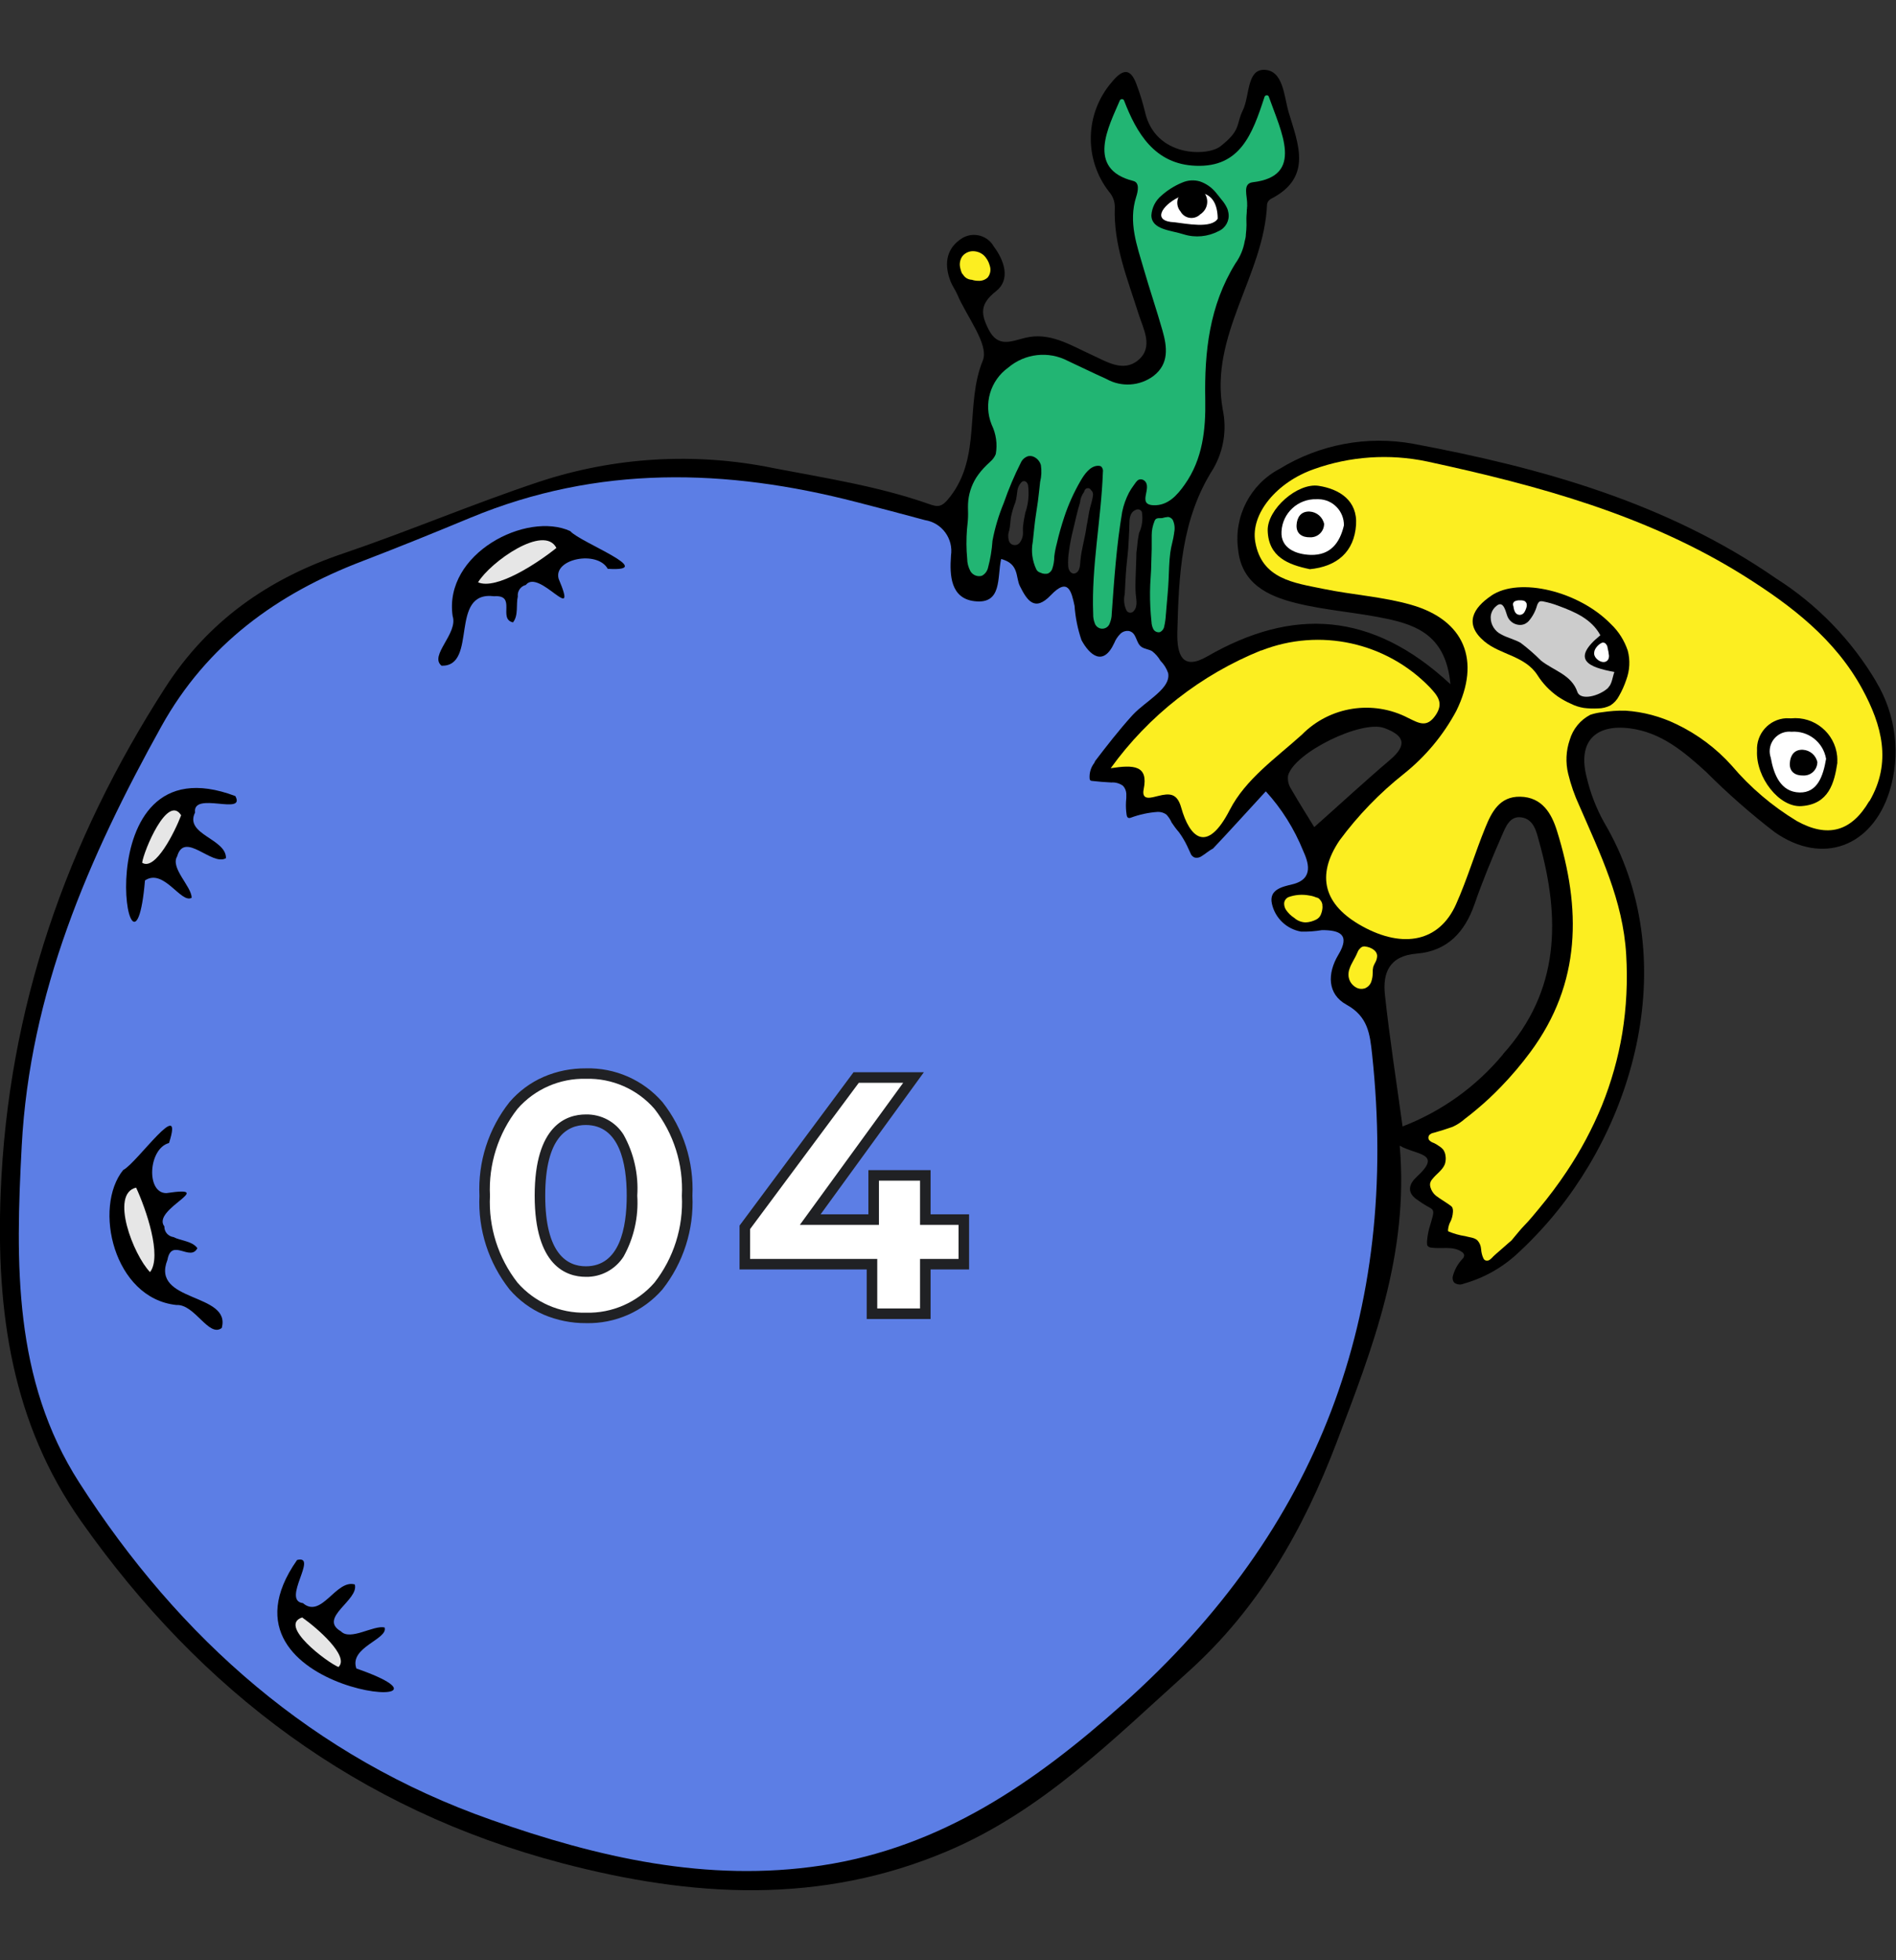 <?xml version="1.0" encoding="UTF-8"?><svg id="a" xmlns="http://www.w3.org/2000/svg" width="179.82" height="185.86" viewBox="0 0 179.82 185.86"><rect x="0" y="0" width="179.82" height="185.86" fill="#333333" stroke="none"/><defs><style>.b{fill:#e6e6e6;}.c{fill:#fff;}.d{fill:#fcee21;}.e{fill:#ccc;}.f{fill:#22b573;}.g{fill:#202124;}.h{fill:#5c6b99;}.i{fill:#5c7ee5;}</style></defs><g><path class="h" d="M106.78,161.58c-8.36,7.46-17.25,13.61-28.59,15.32-10.86,1.64-21.23-.77-31.33-4.33-16.83-5.92-29.56-17.16-39.07-31.99-6.25-9.74-6.04-20.81-5.45-31.92,.77-14.54,6.34-27.35,13.25-39.79,4.3-7.74,10.96-12.57,19.06-15.66,3.44-1.32,6.87-2.71,10.26-4.12,12.08-5.01,24.26-4.67,36.6-1.48,2.17,.56,4.33,1.12,6.49,1.71,1.61,.25,2.72,1.76,2.47,3.38,0,.01,0,.03,0,.04-.13,1.82-.03,4.01,2.24,4.27,2.64,.31,2.13-2.26,2.52-4,1.73,.45,1.36,1.73,1.78,2.57,.68,1.36,1.4,2.47,2.93,.86,1.67-1.75,1.96-.32,2.25,1,.08,1.11,.3,2.21,.66,3.26,.75,1.39,2.05,2.57,3.11,.27,.13-.32,.32-.61,.57-.86,.22-.22,.53-.32,.84-.27,.73,.18,.62,1.1,1.15,1.49,.3,.22,.71,.23,1.03,.42,.32,.25,.59,.56,.79,.91,.33,.33,.58,.73,.73,1.17,.17,.88-.66,1.64-1.25,2.15-.68,.6-1.44,1.11-2.07,1.77-.05,.05-.1,.1-.14,.15-1.23,1.37-2.37,2.83-3.49,4.3,0,.05-.02,.11-.06,.15-.32,.42-.48,.94-.44,1.47,0,.06,.02,.12,.06,.17,.05,.04,.1,.06,.16,.06,.61,.07,1.23,.12,1.84,.15,.39-.03,.78,.08,1.1,.31,.19,.2,.3,.46,.32,.74,.01,.27,0,.55-.02,.82-.02,.4,0,.8,.07,1.2,.02,.12,.06,.25,.17,.29,.07,.02,.14,.01,.2-.01,.83-.31,1.7-.5,2.58-.56,.3-.01,.59,.08,.83,.26,.2,.22,.37,.47,.49,.75,.21,.31,.43,.61,.68,.9,.3,.41,.56,.84,.78,1.3,.11,.23,.22,.46,.32,.69,.06,.19,.2,.34,.38,.42,.23,.07,.49,.02,.68-.12,.38-.23,.7-.53,1.09-.73,1.63-1.72,3.23-3.5,5-5.42,1.51,1.65,2.71,3.56,3.54,5.63,.46,1,1.11,2.68-1.03,3.19-.95,.23-2.23,.49-1.93,1.84,.3,1.36,1.39,2.4,2.76,2.64,.67,.02,1.33-.03,1.99-.14,1.66,0,2.72,.4,1.55,2.34-1.06,1.77-1.05,3.73,.77,4.73,2.05,1.13,2.22,2.78,2.43,4.69,2.63,24.57-5.09,45.09-23.62,61.62"/><path d="M177.97,64.69c-2.35-3.98-5.61-7.35-9.51-9.83-10.38-7.19-22.26-10.5-34.44-12.78-4.37-.79-8.88,.06-12.66,2.38-2.78,1.46-4.35,4.5-3.94,7.61,.31,3.27,2.83,4.46,5.51,5.12,2.82,.7,5.76,.88,8.61,1.49,2.93,.62,5.61,1.69,6.02,6.2-7.48-6.95-15.01-7.27-23.07-2.63-2.36,1.36-2.88-.15-2.83-2.3,.14-5.4,.35-10.72,3.42-15.52,.97-1.69,1.29-3.67,.89-5.58-1.29-7.11,3.93-12.76,4.2-19.49,.04-.22,.18-.4,.38-.51,3.98-2.03,2.55-5.25,1.67-8.2-.45-1.52-.5-4.02-2.35-4.03-1.63-.01-1.34,2.49-2,3.84-.67,1.38-.13,1.85-2.13,3.42-1.24,.97-6.18,1.04-7.15-3.28-.21-.87-.47-1.73-.79-2.57-.6-1.69-1.38-1.43-2.35-.25-2.56,2.96-2.67,7.31-.27,10.4,.36,.41,.56,.93,.55,1.47-.14,3.57,1.21,6.8,2.25,10.11,.45,1.43,1.46,3.16-.04,4.4-1.41,1.17-2.99,.13-4.4-.51-2.03-.92-3.99-2.21-6.37-1.6-1.33,.34-2.54,.91-3.41-.81-.75-1.48-.84-2.41,.71-3.63,1.39-1.1,.79-2.89-.22-4.24-.59-1.04-1.9-1.4-2.94-.82-.1,.06-.2,.13-.3,.2-1.34,.99-1.44,2.45-.85,3.95,.16,.41,.44,.78,.62,1.2,.9,2.13,3.05,4.78,2.43,6.29-1.72,4.2-.09,9.07-3.12,12.94-.8,1.03-1.15,.95-2,.66-4.78-1.68-9.78-2.45-14.73-3.4-7.4-1.52-15.07-1.07-22.24,1.3-6.28,2.09-12.37,4.69-18.62,6.81-7.15,2.42-12.8,6.45-16.82,12.69C6.28,79.79,.74,95.62,.06,113.18c-.43,11.21,1.07,21.77,7.63,31.07,11.37,16.13,26.26,27.34,45.61,32.43,12.38,3.25,24.52,3.97,36.57-1.15,9-3.82,15.72-10.62,22.81-16.99,6.7-6.02,10.94-13.48,14.1-21.79,3.4-8.93,6.86-17.79,5.97-28.11,1.59,.92,4.13,.66,1.59,2.98-.64,.59-.93,1.34-.12,2.01,.47,.35,.96,.67,1.47,.94,.32,.19,.26,.47,.18,.8-.1,.38-.21,.76-.33,1.14-.1,.4-.17,.81-.2,1.22,0,.12,0,.25,.02,.36,.09,.13,.23,.22,.39,.22,.95,.15,2.06-.19,2.9,.41,.11,.06,.18,.17,.21,.29,0,.13-.04,.25-.13,.34-.47,.49-.81,1.09-.96,1.75-.02,.19,.03,.38,.15,.53,.26,.19,.6,.23,.89,.1,1.98-.55,3.79-1.59,5.27-3.01,.73-.67,1.42-1.38,2.09-2.11,8.92-9.68,13.49-25.85,5.99-38.58-.77-1.37-1.34-2.85-1.69-4.38-.83-3.26,.78-5.01,4.12-4.58,2.94,.38,5.09,2.19,7.19,4.1,2.06,2.06,4.25,3.99,6.56,5.76,4.51,3.14,9.2,1.37,10.86-3.87,1.08-3.48,.63-7.26-1.25-10.39m-80.7-16.1c-.1,.46-.18,.93-.23,1.41-.02,.25,.02,.5-.01,.76-.03,.23-.11,.45-.24,.64-.16,.29-.52,.4-.81,.24-.1-.06-.19-.14-.24-.25-.13-.35-.13-.73,0-1.08,.09-.41,.1-.84,.16-1.26,.1-.48,.24-.95,.42-1.4,.06-.21,.11-.42,.13-.64,.01-.13,.03-.26,.05-.38,.03-.35,.19-.68,.44-.92,.24-.17,.49,0,.58,.29,.12,.87,.04,1.76-.24,2.59m6.4-1.57c-.07,.52-.26,1-.36,1.52-.09,.45-.14,.9-.24,1.34-.14,1.11-.49,2.18-.59,3.28-.04,.42-.03,.95-.38,1.17-.39,.24-.73-.1-.78-.59-.03-.5,0-1,.08-1.5,.09-.67,.22-1.34,.39-2,.21-.86,.39-1.73,.65-2.56,.03-.36,.16-.71,.38-1,.02-.04,.03-.09,.05-.14,.06-.18,.26-.27,.43-.21,.08,.03,.15,.09,.19,.17,.15,.13,.21,.32,.18,.51m4.37,3.57c-.1,.48-.16,.96-.2,1.44-.02,.14-.04,.27-.05,.41,0,.34-.02,.68-.03,1.03-.02,.94-.1,1.89-.04,2.83,.04,.53,.23,1.19-.17,1.66-.14,.19-.41,.23-.6,.08-.03-.02-.06-.05-.08-.08-.25-.49-.31-1.05-.19-1.59,.05-.83,.08-1.66,.15-2.5,.03-.36,.07-.71,.11-1.07,.02-.24,.04-.48,.07-.72,.04-.77,.1-1.54,.11-2.31,0-.48,.03-1.17,.61-1.39,.21-.11,.46-.03,.57,.18,0,.01,.01,.02,.01,.03,.11,.68,.02,1.37-.27,1.99m16.62,27.89c-.54-.89-1.41-2.25-2.22-3.66-.23-.36-.32-.79-.27-1.22,.56-2.18,6.98-5.32,9.13-4.52,1.91,.7,2.21,1.6,.54,3.02-2.39,2.03-4.69,4.16-7.19,6.38m17.91,21.54c-2.54,3.06-5.82,5.41-9.53,6.84-.59-4.32-1.23-8.38-1.67-12.47-.23-2.09,.41-3.71,3-3.92,2.89-.23,4.57-2.01,5.5-4.7,.77-2.22,1.67-4.39,2.61-6.54,.34-.77,.73-1.84,1.83-1.68,1.19,.17,1.43,1.37,1.68,2.29,2.03,7.25,2,14.16-3.43,20.17"/><path class="i" d="M106.5,161.58c-8.36,7.46-17.25,13.61-28.59,15.32-10.86,1.64-21.23-.77-31.33-4.33-16.83-5.92-29.56-17.16-39.07-31.99-6.25-9.74-6.04-20.81-5.45-31.92,.77-14.54,6.34-27.35,13.25-39.79,4.3-7.74,10.96-12.57,19.06-15.66,3.44-1.32,6.87-2.71,10.26-4.12,12.08-5.01,24.26-4.67,36.6-1.48,2.16,.56,4.33,1.12,6.49,1.71,1.61,.25,2.72,1.76,2.47,3.38,0,.01,0,.03,0,.04-.13,1.82-.03,4.01,2.24,4.27,2.64,.31,2.13-2.26,2.52-4,1.73,.45,1.36,1.73,1.78,2.57,.68,1.36,1.4,2.47,2.93,.86,1.67-1.75,1.96-.32,2.25,1,.08,1.11,.3,2.21,.66,3.26,.75,1.39,2.05,2.57,3.11,.27,.13-.32,.32-.61,.57-.86,.22-.22,.53-.32,.84-.27,.73,.18,.62,1.1,1.15,1.49,.3,.22,.71,.23,1.03,.42,.32,.25,.59,.56,.79,.91,.33,.33,.58,.73,.73,1.17,.17,.88-.66,1.64-1.25,2.15-.68,.6-1.44,1.11-2.07,1.77-.05,.05-.1,.1-.14,.15-1.23,1.37-2.37,2.83-3.49,4.3,0,.05-.02,.11-.06,.15-.32,.42-.48,.94-.44,1.47,0,.06,.02,.12,.06,.17,.05,.04,.1,.06,.16,.06,.61,.07,1.23,.12,1.84,.15,.39-.03,.78,.08,1.1,.31,.19,.2,.3,.46,.32,.74,.01,.27,0,.55-.03,.82-.02,.4,0,.8,.06,1.2,.02,.12,.06,.25,.17,.29,.07,.02,.14,.01,.2-.01,.83-.31,1.7-.5,2.58-.56,.3-.01,.59,.08,.83,.26,.2,.22,.37,.47,.49,.75,.21,.31,.43,.62,.68,.9,.3,.41,.56,.84,.78,1.3,.11,.23,.22,.46,.32,.69,.06,.19,.2,.34,.38,.42,.23,.07,.49,.02,.68-.12,.38-.23,.7-.53,1.09-.73,1.63-1.72,3.23-3.5,5-5.42,1.51,1.65,2.7,3.56,3.54,5.63,.45,1,1.11,2.68-1.03,3.19-.95,.23-2.23,.49-1.93,1.84,.3,1.36,1.39,2.4,2.76,2.64,.67,.02,1.33-.03,1.99-.14,1.66,0,2.72,.4,1.55,2.34-1.06,1.77-1.05,3.73,.77,4.73,2.05,1.13,2.22,2.78,2.43,4.69,2.63,24.57-5.09,45.09-23.62,61.62"/><path d="M125.93,49.69c-.02,.8-.68,1.43-1.48,1.41,0,0-.02,0-.03,0-.86,.02-1.51-.39-1.45-1.33,.05-.82,.46-1.48,1.4-1.44,.77,.04,1.42,.61,1.56,1.37"/><path d="M172.45,71.94c-.02,.8-.68,1.43-1.48,1.41,0,0-.02,0-.03,0-.85,.02-1.51-.39-1.45-1.33,.04-.82,.46-1.48,1.4-1.44,.77,.04,1.42,.61,1.56,1.37"/><path d="M114.47,20.03c-.02,.8-.68,1.43-1.48,1.41,0,0-.02,0-.03,0-.86,.02-1.51-.39-1.45-1.33,.05-.82,.46-1.48,1.4-1.44,.77,.04,1.42,.61,1.56,1.37"/><path d="M116.99,20.41c-.03-.2-.08-.39-.17-.57-.15-.31-.34-.6-.57-.86-.22-.27-.42-.55-.65-.81-.44-.53-1.02-.93-1.67-1.16-.64-.19-1.33-.15-1.94,.13-.82,.33-1.58,.81-2.24,1.41-.62,.53-1.01,1.28-1.06,2.1-.01,.78,.53,1.19,1.23,1.45s1.58,.38,2.24,.6c1.26,.39,2.61,.27,3.78-.35,.41-.19,.73-.53,.92-.94,.13-.32,.17-.67,.12-1.01"/><path d="M115.83,21.02c-.68,1.08-3.37,.54-4.62,.38-5.01-.19,4.57-6.85,4.62-.38"/><path class="d" d="M92.15,26.53c-.32-.02-.61-.18-.79-.45,0,0,0-.02-.01-.03-.06-.05-.11-.11-.14-.18-.06-.15-.11-.3-.14-.46-.09-.37-.03-.76,.18-1.08,.24-.32,.62-.51,1.02-.51,.37,0,.73,.13,1.01,.37,.29,.27,.49,.62,.59,1,.13,.39,.06,.81-.2,1.13-.24,.22-.56,.33-.88,.31-.21,0-.42-.03-.62-.1"/><path class="d" d="M119.62,61.69c5.55-2.18,11.86-.79,16,3.5,.75,.81,1.32,1.49,.53,2.64-.83,1.21-1.57,.75-2.58,.26-3.35-1.75-7.45-1.11-10.1,1.58-2.44,2.2-5.34,4.22-6.83,7.12-2.19,4.26-3.82,2.61-4.61-.2-.39-1.39-1.1-1.38-2.19-1.11-.6,.14-1.61,.51-1.37-.65,.46-2.26-.94-2.32-3.13-1.98,3.6-4.99,8.55-8.86,14.26-11.17"/><path class="d" d="M125.43,85.97c0,.24-.05,.48-.14,.71-.08,.23-.24,.41-.46,.52-.31,.16-.66,.26-1.02,.27-.39-.02-.76-.16-1.05-.42-.32-.2-.59-.47-.8-.78-.11-.17-.17-.38-.17-.58,0-.26,.16-.49,.39-.61,.64-.24,1.34-.29,2.01-.16,.22,.03,.43,.09,.64,.18,.15,.02,.28,.1,.36,.22,.17,.17,.25,.4,.23,.64"/><path class="f" d="M111.36,50.54c-.08,.64-.29,1.24-.37,1.88-.11,.86-.12,1.73-.16,2.6s-.13,1.73-.2,2.59c-.01,.16-.02,.32-.04,.49,0,.07-.01,.15-.02,.22-.02,.36-.07,.72-.15,1.07-.04,.25-.2,.46-.43,.56-.24,.04-.48-.07-.6-.28-.11-.21-.17-.44-.18-.68-.1-.95-.15-1.9-.14-2.85,0-.93,.12-1.85,.12-2.78,.04-.88,.05-1.75,.04-2.63,0-.44,.09-.87,.25-1.27,.02-.08,.06-.15,.11-.21,.15-.16,.41-.1,.62-.12,.19-.06,.38-.09,.58-.11,.18,.03,.35,.13,.44,.29,.18,.39,.22,.82,.12,1.23"/><path class="f" d="M91.71,50.2c.03-.39,.09-.77,.1-1.16,.02-.42-.02-.84,0-1.26,.04-.88,.31-1.74,.78-2.49,.28-.43,.61-.82,.98-1.18,.12-.12,.25-.23,.37-.35,.22-.19,.39-.43,.5-.7,.17-.95,.03-1.92-.39-2.79-.79-1.95-.14-4.18,1.57-5.41,1.59-1.35,3.83-1.6,5.67-.63,1.22,.57,2.43,1.16,3.65,1.71,1.41,.79,3.16,.68,4.46-.29,1.49-1.15,1.3-2.74,.85-4.31-.55-1.94-1.2-3.84-1.76-5.78-.65-2.25-1.5-4.49-.73-6.9,.17-.53,.34-1.35-.28-1.5-4.53-1.14-2.3-5.21-1.28-7.62,.04-.11,.17-.17,.28-.13,.06,.02,.11,.07,.13,.13,1.18,3.06,2.89,6.04,6.8,6.18,4.19,.16,5.36-2.95,6.52-6.54,.04-.11,.16-.17,.27-.14,.07,.02,.12,.07,.14,.14,1.17,3.33,3.39,7.52-1.51,8.1-1.04,.12-.51,1.31-.55,2.14,.01,.05,.01,.11,0,.16,0,.04-.01,.07-.01,.11,0,.07,0,.13-.02,.2v.13c0,.14-.02,.29-.03,.43-.02,.3,0,.6,0,.9s-.03,.59-.06,.88c0,.22-.05,.44-.11,.65-.13,.76-.43,1.47-.88,2.1-2.47,4-2.95,8.37-2.86,12.93,.05,2.81-.24,5.63-1.95,8.04-.71,1.01-1.6,2.02-2.97,1.96-1.61-.07-.02-1.7-.88-2.35-.15-.11-.34-.14-.51-.07-.21,.1-.35,.37-.49,.55-.16,.21-.3,.44-.43,.67-.3,.58-.52,1.19-.65,1.83-.54,3.19-.76,6.42-.99,9.65,0,.32-.07,.63-.19,.92-.13,.39-.55,.6-.95,.47-.22-.08-.4-.25-.47-.48-.11-.28-.16-.58-.15-.88-.18-4.49,.76-8.95,.92-13.44,.04-.19-.02-.39-.15-.53-.08-.06-.18-.08-.28-.08-.79-.01-1.35,.85-1.7,1.45-.63,1.09-1.15,2.24-1.54,3.43-.27,.82-.51,1.65-.7,2.49-.11,.41-.19,.82-.24,1.23,0,.42-.07,.83-.21,1.22-.08,.18-.22,.32-.4,.4-.23,.05-.47,.03-.69-.08-.1-.03-.19-.07-.27-.14-.06-.05-.1-.12-.14-.19-.38-.81-.5-1.72-.33-2.6,.05-.47,.1-.94,.15-1.41,.08-.82,.23-1.63,.34-2.44,.08-.61,.14-1.23,.21-1.84,.13-.52,.15-1.06,.07-1.59-.1-.34-.34-.63-.67-.78-.17-.08-.36-.1-.55-.06-.3,.1-.55,.32-.68,.61-.62,1.23-1.16,2.5-1.61,3.8-.48,1.16-.85,2.37-1.08,3.61-.06,.87-.2,1.73-.43,2.58-.08,.32-.29,.59-.58,.74-.41,.12-.86-.06-1.08-.43-.2-.37-.31-.78-.31-1.2-.09-.92-.09-1.85-.02-2.78"/><path class="d" d="M127.99,91.87c.17-.53,.51-.97,.72-1.48,.04-.1,.09-.2,.14-.29,.04-.05,.08-.1,.12-.14,.06-.07,.13-.13,.21-.17,.11-.04,.23-.06,.34-.03,.47,.06,1.1,.37,1.09,.91-.01,.19-.06,.38-.15,.55-.09,.15-.16,.31-.22,.47-.04,.19-.06,.38-.05,.58,0,.3-.05,.59-.15,.86-.11,.28-.33,.49-.61,.6-.28,.08-.58,.05-.83-.1-.39-.22-.65-.61-.7-1.05-.02-.24,0-.48,.09-.71"/><path class="d" d="M177.28,75.97c-1.69,2.89-3.93,3.51-6.86,1.89-2.33-1.41-4.42-3.18-6.18-5.26-1.47-1.64-3.25-2.97-5.23-3.92-1.52-.74-3.17-1.18-4.85-1.29-.74-.02-1.49,.04-2.22,.15-.38,.04-.75,.12-1.11,.24-.95,.49-1.65,1.35-1.95,2.37-.36,1.04-.41,2.16-.15,3.23,.25,1.03,.6,2.04,1.05,3.01,1.98,4.56,4.15,8.99,4.45,14.13,.15,2.49,.03,5-.37,7.46-.39,2.35-1.04,4.64-1.93,6.85-.9,2.19-2.02,4.29-3.34,6.26-.81,1.22-1.69,2.39-2.63,3.52-.45,.54-.9,1.1-1.4,1.61-.36,.37-.68,.78-1.01,1.17-.07,.08-.14,.18-.22,.26s-.18,.14-.26,.22c-.16,.16-1.24,1.07-1.42,1.25-.11,.13-.23,.24-.36,.34-.14,.1-.32,.12-.47,.03-.05-.04-.1-.09-.13-.16-.13-.28-.2-.58-.22-.88-.02-.31-.14-.6-.35-.83-.3-.28-.77-.28-1.16-.4-.55-.08-1.09-.24-1.6-.45-.09-.11,.07-.68,.14-.8,.18-.32,.28-.68,.3-1.05,.01-.13,0-.25-.04-.37-.05-.14-.16-.19-.27-.28-.15-.12-1.04-.67-1.3-.88-.26-.21-.44-.5-.53-.82-.03-.11-.04-.22-.03-.32,.03-.16,.1-.31,.21-.43,.39-.51,1.01-.87,1.21-1.48,.07-.25,.09-.52,.04-.77-.02-.18-.09-.36-.19-.52-.13-.17-.3-.3-.48-.41-.14-.1-.29-.19-.45-.26-.16-.05-.31-.14-.43-.27-.1-.14-.09-.33,.01-.47,.12-.12,.27-.2,.43-.22,.61-.17,1.21-.36,1.8-.57,.42-.19,.81-.45,1.15-.75,.4-.3,.78-.61,1.16-.93,.79-.66,1.54-1.36,2.25-2.1,1.01-1.04,1.94-2.14,2.8-3.3,4.86-6.56,4.82-13.65,2.52-21-.51-1.63-1.4-3.18-3.48-3.22-1.96-.04-2.71,1.46-3.31,2.93-.98,2.4-1.72,4.91-2.78,7.28-1.57,3.51-4.97,4.24-8.9,2.07-3.64-2.01-4.4-4.78-2.15-8.13,1.75-2.37,3.81-4.5,6.12-6.33,2.04-1.63,3.73-3.66,4.96-5.96,2.34-4.76,.79-8.61-4.29-10.06-2.7-.77-5.57-.94-8.33-1.51s-5.84-.91-6.45-4.46c-.46-2.67,2.05-5.66,5.56-6.89,3.44-1.23,7.16-1.48,10.73-.73,10.52,2.27,20.9,5.08,30.14,10.89,4.43,2.79,8.58,5.97,11.15,10.7,1.85,3.41,2.82,6.95,.67,10.63"/><path d="M141.45,56.48c-1.73,1.16-2.64,2.69-.66,4.35,1.52,1.27,3.85,1.36,5.03,3.2,.5,.79,1.16,1.48,1.93,2.02,.4,.27,.83,.51,1.27,.7,.37,.19,.77,.31,1.18,.38,.45,.06,.9,.07,1.35,.05,.41,0,.82-.1,1.19-.29,.34-.22,.62-.52,.81-.89,.28-.49,.51-1,.69-1.54,.33-.89,.38-1.85,.14-2.76-.32-.95-.86-1.82-1.59-2.51-3.02-3.12-8.68-4.51-11.35-2.71"/><path class="c" d="M152.35,61.12s0,.01,0,.02c.02,.02,.03,.03,.05,.05,.04,.08,.06,.17,.07,.26,.06,.25,.11,.5,.13,.75,0,.12-.02,.24-.08,.34-.09,.15-.24,.24-.42,.24-.26,0-.51-.13-.69-.33-.1-.1-.17-.23-.21-.37-.02-.18,0-.36,.09-.52,.13-.24,.33-.45,.58-.58,.16-.09,.36-.04,.46,.12"/><path class="c" d="M143.51,57.22c.02-.08,.08-.16,.15-.2,.16-.07,.34-.11,.52-.09,.14-.01,.29,.01,.42,.07,.09,.06,.16,.15,.19,.25,.02,.09,.02,.18,0,.27-.02,.08-.04,.16-.07,.23-.04,.12-.1,.24-.17,.34-.1,.14-.26,.22-.43,.22-.19-.01-.36-.12-.44-.29-.05-.1-.09-.21-.11-.32-.02-.08-.03-.15-.04-.23-.04-.08-.05-.17-.03-.25"/><path class="e" d="M152.54,65.21c-.87,.82-2.65,1.25-2.94,.4-.55-1.62-2.22-2-3.44-2.96-.61-.61-1.25-1.17-1.94-1.69-.57-.33-1.24-.47-1.82-.79-.63-.3-1.03-.94-1.02-1.64,.01-.42,.22-.82,.55-1.07,.01-.01,.02-.03,.04-.04,.68-.51,.85,.72,1.02,1.08,.19,.41,.57,.69,1.02,.75,.21,.03,.43,0,.62-.09,.14-.07,.26-.16,.36-.27,.37-.43,.64-.94,.79-1.49,.06-.16,.14-.34,.3-.38,.07-.01,.15-.01,.22,0,.52,.1,1.02,.24,1.51,.43,1.57,.58,3.14,1.25,3.97,2.79-2.86,2.33-1.09,3.04,1.33,3.48-.18,.5-.23,1.15-.58,1.47"/><path d="M54.1,50.37c-4.15-1.92-12.04,2.12-11.17,8.05,.54,1.66-2.26,3.74-1.05,4.71,3.49,.07,.64-7.14,4.99-6.59,2.16-.15,.33,2.15,1.78,2.48,.54-.65,.28-1.71,.46-2.46-.06-.5,.27-.97,.76-1.09,1.26-1.62,5.07,4.05,3.11-.59-.52-1.9,3.67-2.72,4.66-.94,4.84,.3-2.59-2.48-3.55-3.57"/><path class="b" d="M45.34,55.22c1.18-1.94,6.26-5.54,7.43-3.26-1.72,1.39-5.68,4.02-7.43,3.26"/><path d="M22.32,75.49c-14.83-5.61-9.74,21.78-8.57,8,1.78-1.2,3.43,2.25,4.43,1.64-.01-1.07-2.05-2.83-1.38-3.92,.7-2.45,3.29,.95,4.63,.17,.05-1.85-3.97-2.24-2.93-4.33-.27-2.06,4.84,.33,3.82-1.56"/><path class="b" d="M17.18,77.31c-.6,1.58-2.46,5.31-3.7,4.5,.16-1.14,2.41-6.55,3.7-4.5"/><path d="M11.69,110.94c-2.88,3.55-.92,12.18,5.04,12.81,1.74-.11,3.07,3.12,4.3,2.18,.93-3.37-6.76-2.39-5.15-6.46,.39-2.14,2.17,.21,2.84-1.11-.49-.68-1.59-.7-2.27-1.05-.5-.07-.88-.5-.86-1.01-1.26-1.62,5.17-3.91,.2-3.16-1.96,.03-1.73-4.23,.24-4.75,1.48-4.61-3.04,1.89-4.33,2.55"/><path class="b" d="M14.23,120.63c-1.59-1.63-3.82-7.43-1.32-8.01,.93,2.01,2.49,6.5,1.32,8.01"/><path d="M28.17,147.94c-9.1,12.98,18.69,14.82,5.63,10.28-.72-2.02,3.03-2.77,2.68-3.89-1.04-.25-3.25,1.29-4.14,.37-2.21-1.28,1.73-2.96,1.31-4.45-1.79-.51-3.15,3.29-4.92,1.77-2.06-.25,1.51-4.61-.56-4.09"/><path class="b" d="M28.66,153.38c1.38,.97,4.54,3.69,3.44,4.7-1.07-.44-5.75-3.95-3.44-4.7"/><path d="M174.26,72.32c-.29,1.93-.81,3.94-3.4,4.12-2.11,.15-4.34-2.72-4.22-5.24-.09-1.61,1.14-3,2.75-3.09,.16,0,.32,0,.48,.01,2.19-.22,4.15,1.39,4.37,3.58,.02,.21,.02,.41,.01,.62"/><path class="c" d="M173.19,71.96c-.27-1.58-1.69-2.69-3.29-2.57-1.02-.11-1.94,.63-2.05,1.65-.03,.27,0,.54,.09,.8,.28,1.59,.93,3.27,2.74,3.31,1.69,.03,2.23-1.55,2.51-3.19"/><path d="M124.21,53.97c-2.04-.42-3.91-1.16-3.98-3.66-.05-2.01,2.82-4.55,4.83-4.24s3.7,1.42,3.55,3.7c-.17,2.53-1.77,3.96-4.42,4.21"/><path class="c" d="M127.46,49.83c.02-1.35-1.05-2.47-2.4-2.49-.06,0-.12,0-.19,0-1.76-.06-3.25,1.31-3.33,3.07-.09,1.57,1.36,2.17,2.78,2.21,1.86,.04,2.75-1.13,3.14-2.8"/><path d="M114.28,19.87c-.02,.7-.6,1.26-1.31,1.24,0,0-.02,0-.02,0-.75,.02-1.33-.34-1.28-1.17,.04-.72,.41-1.31,1.24-1.27,.68,.04,1.25,.53,1.38,1.21"/><path d="M116.51,20.2c-.03-.17-.07-.34-.15-.5-.13-.27-.3-.53-.5-.76-.19-.23-.37-.48-.57-.71-.39-.47-.9-.82-1.47-1.02-.57-.17-1.17-.13-1.71,.11-.73,.3-1.39,.72-1.97,1.24-.55,.46-.89,1.13-.94,1.85,0,.69,.47,1.05,1.09,1.28s1.39,.34,1.97,.53c1.11,.35,2.3,.23,3.33-.31,.66-.3,1.04-1,.92-1.71"/><path class="c" d="M115.49,20.74c-.6,.96-2.97,.47-4.08,.34-4.42-.17,4.03-6.04,4.08-.34"/><path d="M114.27,18.36c.42,.65,.24,1.51-.4,1.94,0,0-.01,0-.02,.01-.46,.47-1.21,.48-1.68,.02-.08-.08-.16-.18-.21-.28-.46-.54-.39-1.35,.15-1.8,.05-.04,.11-.08,.16-.12,.64-.4,1.47-.3,2,.23"/><path d="M125.58,49.71c-.02,.7-.6,1.26-1.31,1.24,0,0-.02,0-.02,0-.75,.02-1.33-.34-1.28-1.17,.04-.72,.41-1.31,1.24-1.27,.68,.04,1.25,.53,1.38,1.21"/><path d="M172.36,72.3c-.02,.7-.6,1.26-1.31,1.24,0,0-.02,0-.02,0-.75,.02-1.33-.34-1.28-1.17,.04-.72,.41-1.31,1.24-1.27,.68,.04,1.25,.53,1.38,1.21"/></g><path class="c" d="M55.57,124.97c5.54,0,9.6-4.19,9.6-11.58s-4.06-11.58-9.6-11.58-9.6,4.19-9.6,11.58,4.1,11.58,9.6,11.58Zm0-4.38c-2.56,0-4.35-2.11-4.35-7.2s1.79-7.2,4.35-7.2,4.38,2.11,4.38,7.2-1.8,7.2-4.39,7.2Zm35.84-4.93h-3.65v-4.19h-4.9v4.19h-6.01l9.79-13.47h-5.44l-10.56,14.21v3.49h12.06v4.7h5.06v-4.7h3.65v-4.23Z"/><path class="g" d="M55.57,125.47c-1.38,.01-2.75-.27-4.02-.81-1.24-.54-2.34-1.36-3.22-2.38-1.99-2.52-3.01-5.68-2.86-8.89-.15-3.21,.86-6.37,2.86-8.89,.88-1.02,1.98-1.84,3.22-2.38,1.27-.55,2.64-.82,4.02-.81,2.77-.07,5.43,1.1,7.25,3.19,1.99,2.52,3,5.68,2.85,8.89,.15,3.21-.86,6.37-2.85,8.89-1.82,2.09-4.48,3.26-7.25,3.19Zm0-23.17c-2.48-.06-4.86,.98-6.49,2.85-1.83,2.34-2.76,5.27-2.61,8.24-.15,2.97,.78,5.89,2.61,8.24,1.63,1.87,4.01,2.91,6.49,2.85,2.48,.07,4.87-.98,6.5-2.85,1.83-2.34,2.75-5.27,2.6-8.24,.15-2.97-.77-5.89-2.6-8.24-1.63-1.87-4.02-2.92-6.5-2.85Zm32.69,22.78h-6.06v-4.7h-12.06v-4.16l10.81-14.54h6.67l-9.79,13.47h4.53v-4.19h5.9v4.19h3.65v5.23h-3.65v4.7Zm-5.06-1h4.06v-4.7h3.65v-3.23h-3.65v-4.19h-3.9v4.19h-7.5l9.8-13.47h-4.21l-10.31,13.87v2.83h12.06v4.7Zm-27.64-3c-1.81,0-4.85-1-4.85-7.7s3.04-7.7,4.85-7.7c1.45-.03,2.81,.69,3.58,1.92,.98,1.76,1.43,3.77,1.3,5.78,.13,2.01-.32,4.02-1.3,5.78-.78,1.22-2.14,1.95-3.58,1.92Zm0-14.4c-1.76,0-3.85,1.16-3.85,6.7s2.1,6.7,3.85,6.7c3.21,0,3.88-3.64,3.88-6.7s-.68-6.7-3.89-6.7Z"/></svg>